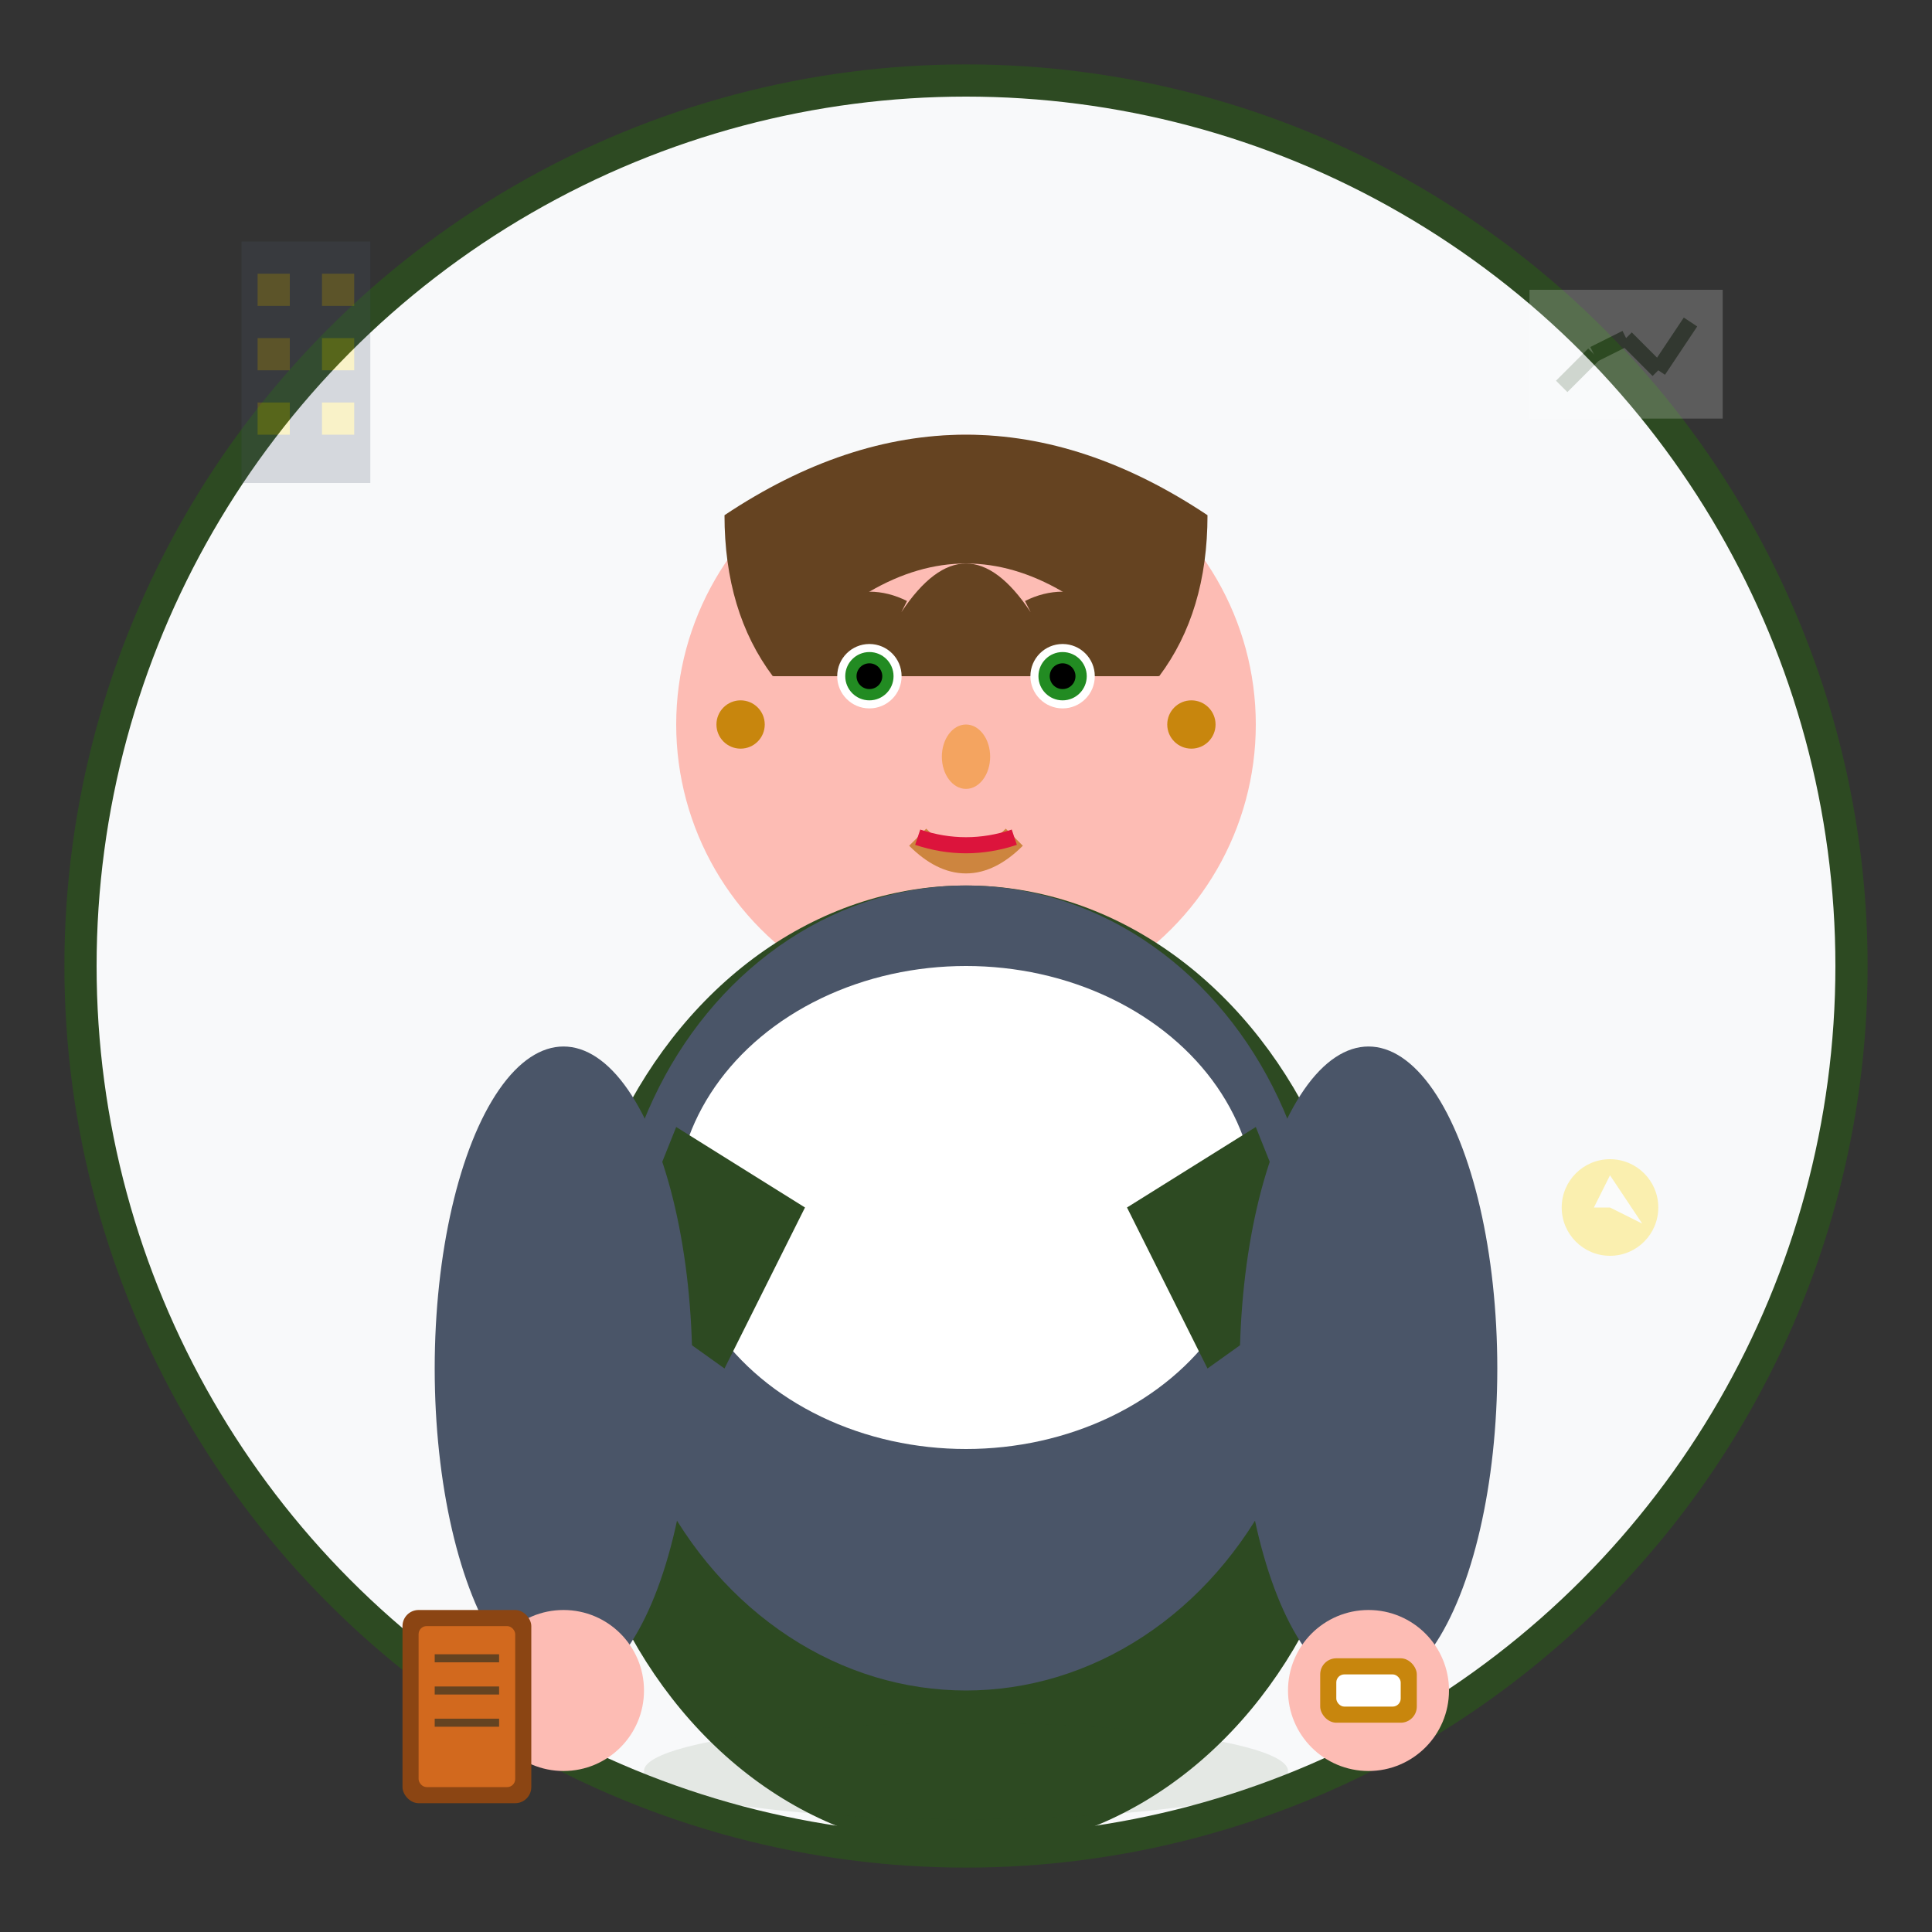 <svg width="120" height="120" viewBox="0 0 120 120" fill="none" xmlns="http://www.w3.org/2000/svg">
  <rect x="0" y="0" width="120" height="120" fill="#333333" stroke="none"/>
  <!-- Background circle -->
  <circle cx="60" cy="60" r="55" fill="#f8f9fa" stroke="#2D4A22" stroke-width="2"/>
  
  <!-- Head -->
  <circle cx="60" cy="45" r="18" fill="#FDBCB4"/>
  
  <!-- Hair - Professional style -->
  <path d="M45 32 Q60 22 75 32 Q75 38 72 42 Q60 28 48 42 Q45 38 45 32 Z" fill="#654321"/>
  <path d="M48 42 Q52 35 56 38 Q60 32 64 38 Q68 35 72 42" fill="#654321"/>
  
  <!-- Eyes -->
  <circle cx="54" cy="42" r="2" fill="#ffffff"/>
  <circle cx="54" cy="42" r="1.5" fill="#228B22"/>
  <circle cx="54" cy="42" r="0.8" fill="#000000"/>
  
  <circle cx="66" cy="42" r="2" fill="#ffffff"/>
  <circle cx="66" cy="42" r="1.5" fill="#228B22"/>
  <circle cx="66" cy="42" r="0.8" fill="#000000"/>
  
  <!-- Eyebrows - Well-groomed -->
  <path d="M52 38 Q54 37 56 38" stroke="#654321" stroke-width="1.5" fill="none"/>
  <path d="M64 38 Q66 37 68 38" stroke="#654321" stroke-width="1.5" fill="none"/>
  
  <!-- Nose -->
  <ellipse cx="60" cy="47" rx="1.5" ry="2" fill="#F4A460"/>
  
  <!-- Mouth - Professional smile -->
  <path d="M57 52 Q60 55 63 52" stroke="#CD853F" stroke-width="1.5" fill="none"/>
  
  <!-- Body - Professional business attire -->
  <ellipse cx="60" cy="85" rx="25" ry="30" fill="#2D4A22"/>
  
  <!-- Blazer -->
  <ellipse cx="60" cy="80" rx="22" ry="25" fill="#4A5568"/>
  
  <!-- Blouse/Shirt -->
  <ellipse cx="60" cy="75" rx="18" ry="15" fill="#ffffff"/>
  
  <!-- Blazer lapels -->
  <path d="M42 70 L50 75 L45 85 L38 80 Z" fill="#2D4A22"/>
  <path d="M78 70 L70 75 L75 85 L82 80 Z" fill="#2D4A22"/>
  
  <!-- Arms -->
  <ellipse cx="35" cy="85" rx="8" ry="20" fill="#4A5568"/>
  <ellipse cx="85" cy="85" rx="8" ry="20" fill="#4A5568"/>
  
  <!-- Hands -->
  <circle cx="35" cy="105" r="5" fill="#FDBCB4"/>
  <circle cx="85" cy="105" r="5" fill="#FDBCB4"/>
  
  <!-- Professional accessories -->
  <!-- Pearl necklace -->
  <ellipse cx="60" cy="68" rx="15" ry="2" fill="none" stroke="#ffffff" stroke-width="1"/>
  <circle cx="50" cy="68" r="1" fill="#ffffff"/>
  <circle cx="55" cy="68" r="1" fill="#ffffff"/>
  <circle cx="60" cy="68" r="1" fill="#ffffff"/>
  <circle cx="65" cy="68" r="1" fill="#ffffff"/>
  <circle cx="70" cy="68" r="1" fill="#ffffff"/>
  
  <!-- Watch -->
  <rect x="82" y="103" width="6" height="4" fill="#C8860D" rx="1"/>
  <rect x="83" y="104" width="4" height="2" fill="#ffffff" rx="0.5"/>
  
  <!-- Professional portfolio/folder -->
  <g transform="translate(25, 100)">
    <rect x="0" y="0" width="8" height="12" fill="#8B4513" rx="1"/>
    <rect x="1" y="1" width="6" height="10" fill="#D2691E" rx="0.5"/>
    <line x1="2" y1="3" x2="6" y2="3" stroke="#654321" stroke-width="0.5"/>
    <line x1="2" y1="5" x2="6" y2="5" stroke="#654321" stroke-width="0.5"/>
    <line x1="2" y1="7" x2="6" y2="7" stroke="#654321" stroke-width="0.5"/>
  </g>
  
  <!-- Earrings -->
  <circle cx="46" cy="45" r="1.5" fill="#C8860D"/>
  <circle cx="74" cy="45" r="1.5" fill="#C8860D"/>
  
  <!-- Lipstick -->
  <path d="M57 52 Q60 53 63 52" stroke="#DC143C" stroke-width="1" fill="none"/>
  
  <!-- Professional background elements -->
  <g transform="translate(15, 15)" opacity="0.2">
    <!-- Office building silhouette -->
    <rect x="0" y="0" width="8" height="15" fill="#4A5568"/>
    <rect x="1" y="2" width="2" height="2" fill="#FFD700"/>
    <rect x="5" y="2" width="2" height="2" fill="#FFD700"/>
    <rect x="1" y="6" width="2" height="2" fill="#FFD700"/>
    <rect x="5" y="6" width="2" height="2" fill="#FFD700"/>
    <rect x="1" y="10" width="2" height="2" fill="#FFD700"/>
    <rect x="5" y="10" width="2" height="2" fill="#FFD700"/>
  </g>
  
  <g transform="translate(95, 18)" opacity="0.2">
    <!-- Charts/graphs -->
    <rect x="0" y="0" width="12" height="8" fill="#ffffff"/>
    <line x1="2" y1="6" x2="4" y2="4" stroke="#2D4A22" stroke-width="1"/>
    <line x1="4" y1="4" x2="6" y2="3" stroke="#2D4A22" stroke-width="1"/>
    <line x1="6" y1="3" x2="8" y2="5" stroke="#2D4A22" stroke-width="1"/>
    <line x1="8" y1="5" x2="10" y2="2" stroke="#2D4A22" stroke-width="1"/>
  </g>
  
  <!-- Confident posture indicator -->
  <ellipse cx="60" cy="110" rx="20" ry="3" fill="#2D4A22" opacity="0.1"/>
  
  <!-- Success indicators -->
  <g transform="translate(100, 75)" opacity="0.3">
    <circle cx="0" cy="0" r="3" fill="#FFD700"/>
    <path d="M-1 0 L0 -2 L2 1 L0 0 Z" fill="#ffffff"/>
  </g>
</svg>
